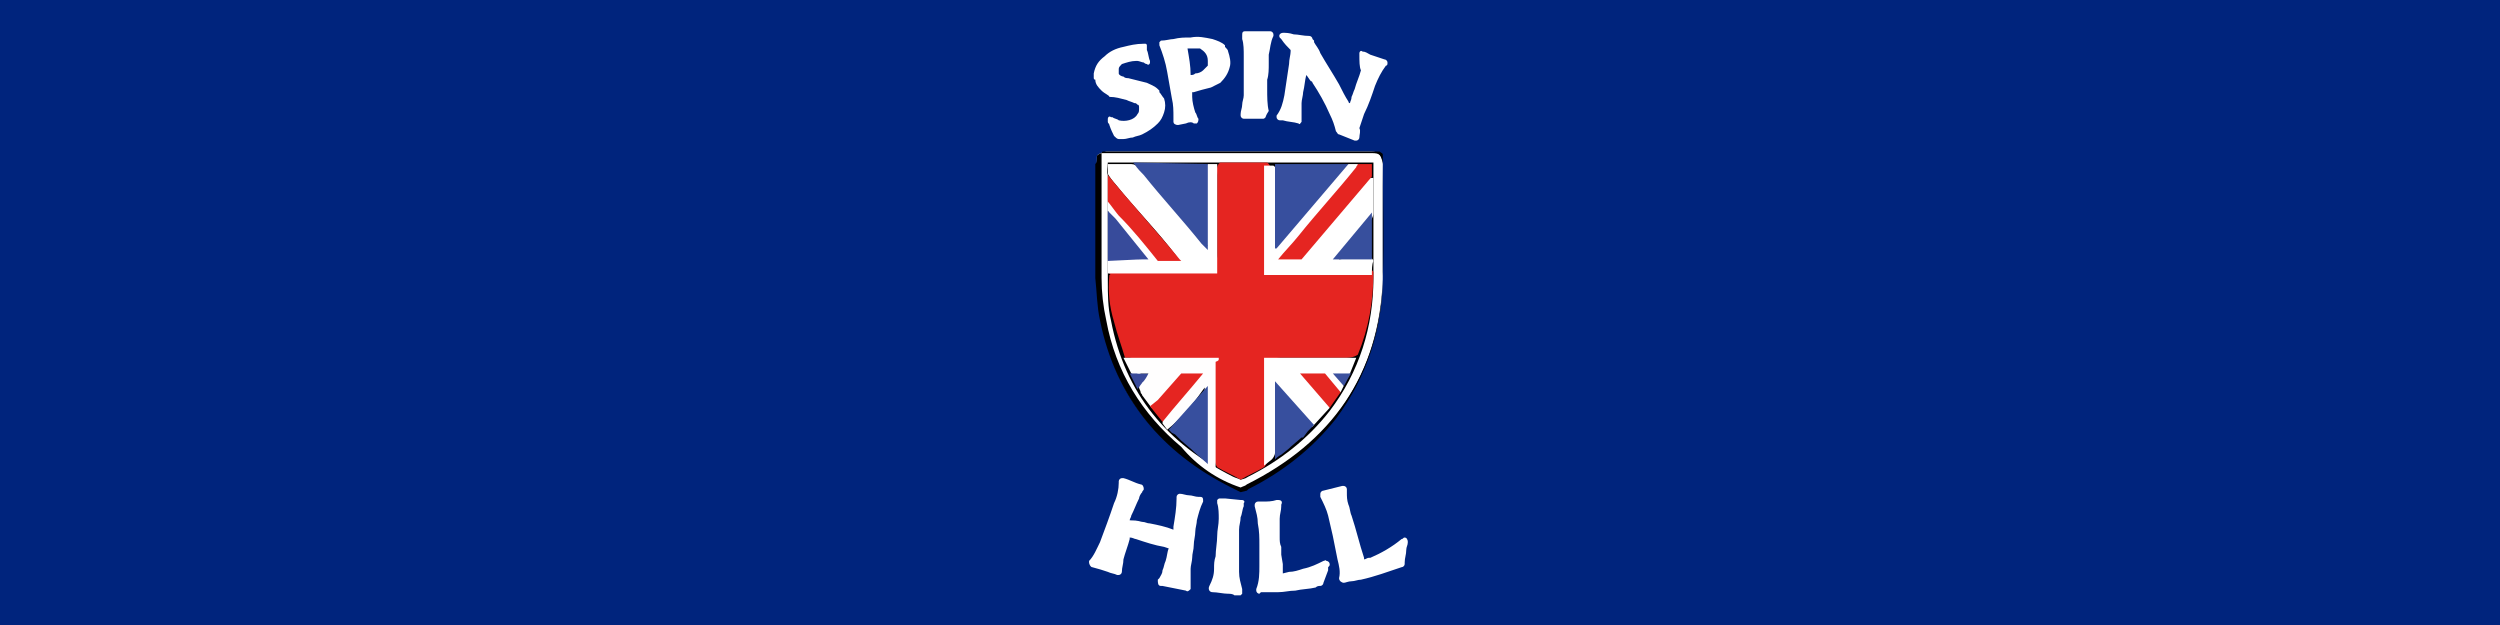<?xml version="1.0" encoding="utf-8"?>
<svg xmlns="http://www.w3.org/2000/svg" xmlns:xlink="http://www.w3.org/1999/xlink" version="1.1" id="Layer_1" preserveAspectRatio="xMinYMin" x="0px" y="0px" width="160" height="40" viewBox="0 0 160 40" style="enable-background:new 0 0 160 40;" xml:space="preserve"><rect x="0" y="0" width="160" height="40" fill="#808080" stroke="none"/><style type="text/css">
	.st_442_0{fill:#00247D;}
	.st_442_1{fill:#FFFFFF;}
	.st_442_2{fill:#E52521;}
	.st_442_3{fill:#374F9E;}
	.st_442_4{fill:#374B9B;}
	.st_442_5{fill:#FFFEFE;}
	.st_442_6{fill:#394A9A;}
	.st_442_7{fill:#374F9D;}
	.st_442_8{fill:#3B519E;}
	.st_442_9{fill:#E52722;}
	.st_442_10{fill:#E52621;}
</style><svg x="0px" y="0px" width="160" height="40" class="bksvg-442" preserveAspectRatio="xMinYMin" viewBox="0 0 160 40"><g xmlns="http://www.w3.org/2000/svg">
	<rect class="st_442_0" width="160" height="40"/>
</g><g xmlns="http://www.w3.org/2000/svg">
	<path class="st_442_1" d="M80.6,38c-0.1,0-0.2-0.1-0.2-0.2c0,0,0-0.1,0-0.1c0.2-0.5,0.2-1,0.2-1.5c0-0.4,0-0.9,0-1.3   c0-0.5,0-0.9-0.1-1.4c0-0.4-0.1-0.7-0.2-1.1c0,0,0-0.1,0-0.1c0-0.1,0.1-0.2,0.2-0.2c0.1,0,0.2,0,0.3,0c0.3,0,0.6,0,0.9-0.1   c0,0,0,0,0.1,0c0.2,0,0.3,0.1,0.2,0.3c0,0,0,0.1,0,0.1c0,0,0,0,0,0c0,0.3-0.1,0.5-0.1,0.8c0,0.2,0,0.5,0,0.7c0,0.2,0,0.3,0,0.5   c0,0.2,0,0.4,0.1,0.6c0,0.2,0,0.4,0,0.5l0.1,0.6c0,0.2,0,0.4,0,0.5c0,0,0,0.1,0,0.1l0.4-0.1c0.3,0,0.6-0.1,0.9-0.2   c0.5-0.1,0.9-0.3,1.3-0.5c0.1,0,0.1-0.1,0.2,0c0.1,0,0.2,0.1,0.2,0.2c0,0.1,0,0.1-0.1,0.2l0,0.1c0,0,0,0.1,0,0.1   c-0.1,0.3-0.2,0.5-0.3,0.8c0,0.1-0.1,0.2-0.2,0.2c-0.1,0-0.2,0-0.3,0.1c-0.4,0.1-0.9,0.1-1.3,0.2c-0.4,0-0.7,0.1-1.1,0.1   c-0.2,0-0.4,0-0.7,0c-0.1,0-0.3,0-0.4,0L80.6,38z M78.6,38c-0.3,0-0.7-0.1-1-0.1c-0.2,0-0.3-0.2-0.2-0.4c0.2-0.4,0.3-0.7,0.3-1.1   c0-0.3,0-0.5,0.1-0.8c0-0.4,0.1-0.9,0.1-1.3c0-0.4,0.1-0.7,0.1-1.1c0-0.3,0-0.7-0.1-1c0-0.1,0-0.1,0-0.2c0.1-0.1,0.1-0.1,0.2-0.1   c0.1,0,0.2,0,0.3,0l1,0.1c0,0,0.1,0,0.1,0c0.1,0,0.2,0.1,0.1,0.2c0,0,0,0.1,0,0.1c0,0,0,0,0,0.1c-0.1,0.2-0.1,0.5-0.2,0.7   c0,0.3-0.1,0.5-0.1,0.8c0,0.4,0,0.8,0,1.2c0,0.1,0,0.3,0,0.4c0,0.4,0,0.7,0,1.1c0,0.4,0.1,0.7,0.2,1.1c0,0.1,0,0.2,0,0.3   c0,0-0.1,0.1-0.1,0.1H79C78.9,38,78.7,38,78.6,38L78.6,38z M73.1,33.4c0.2,0,0.3,0.1,0.5,0.1c0.5,0.1,1,0.2,1.5,0.4c0,0,0,0,0,0   c0-0.1,0-0.2,0-0.2c0.1-0.6,0.2-1.2,0.2-1.8c0,0,0-0.1,0-0.1c0-0.1,0.1-0.2,0.2-0.2l0,0c0.2,0,0.4,0.1,0.6,0.1   c0.2,0,0.4,0.1,0.6,0.1c0,0,0.1,0,0.1,0c0.2,0,0.2,0.1,0.2,0.3c-0.2,0.4-0.3,0.8-0.4,1.2c0,0.2-0.1,0.5-0.1,0.7   c0,0.3-0.1,0.6-0.1,0.9c0,0.3-0.1,0.5-0.1,0.8c0,0.2-0.1,0.5-0.1,0.7c0,0.2,0,0.4,0,0.7c0,0.1,0,0.3,0,0.4c0,0.1,0,0.1,0,0.2   c-0.1,0.1-0.2,0.2-0.3,0.1c-0.5-0.1-1-0.2-1.5-0.3c0,0-0.1,0-0.1,0c-0.2,0-0.2-0.2-0.2-0.4c0,0,0.1-0.1,0.1-0.1   c0.1-0.2,0.2-0.3,0.2-0.5c0.1-0.2,0.1-0.4,0.2-0.6c0.1-0.3,0.1-0.6,0.2-0.8c0,0,0,0,0,0l-0.3-0.1c-0.6-0.1-1.2-0.3-1.8-0.5   c0,0,0,0,0,0c-0.1,0-0.2-0.1-0.4-0.1c0,0,0,0,0,0.1c-0.1,0.4-0.3,0.9-0.4,1.3c0,0.3-0.1,0.5-0.1,0.8c0,0.1-0.1,0.2-0.2,0.2   c0,0-0.1,0-0.1,0c-0.2-0.1-0.4-0.1-0.6-0.2c-0.3-0.1-0.6-0.2-1-0.3c-0.1,0-0.2-0.2-0.2-0.3c0,0,0,0,0,0c0,0,0-0.1,0-0.1   c0.3-0.3,0.5-0.8,0.7-1.2c0.3-0.8,0.6-1.6,0.9-2.5c0.2-0.4,0.3-0.9,0.3-1.3c0,0,0-0.1,0-0.1c0-0.1,0.1-0.2,0.2-0.2c0,0,0.1,0,0.1,0   c0.4,0.1,0.7,0.3,1.1,0.4c0.1,0,0.2,0.1,0.2,0.3c0,0.1-0.1,0.1-0.1,0.2c-0.1,0.1-0.2,0.3-0.2,0.4c-0.2,0.4-0.3,0.7-0.5,1.1   c0,0.1-0.1,0.2-0.1,0.3C72.9,33.3,73,33.4,73.1,33.4L73.1,33.4z M90,35.2c0,0.3-0.1,0.5-0.1,0.8c0,0,0,0,0,0.1   c0,0.1-0.1,0.2-0.2,0.2c-0.9,0.3-1.7,0.6-2.6,0.8c-0.2,0-0.4,0.1-0.6,0.1c-0.2,0-0.4,0.1-0.5,0.1c-0.1,0-0.3-0.1-0.3-0.3   c0.1-0.4,0-0.8-0.1-1.2c-0.1-0.5-0.2-1-0.3-1.5c-0.1-0.4-0.2-0.9-0.3-1.3c-0.1-0.4-0.3-0.8-0.5-1.2c0-0.1,0-0.1,0-0.2   c0-0.1,0.1-0.2,0.2-0.2c0.4-0.1,0.8-0.2,1.2-0.3c0,0,0.1,0,0.1,0c0.1,0,0.2,0.1,0.2,0.2c0,0.1,0,0.1,0,0.2c0,0.3,0,0.5,0.1,0.8   c0.1,0.2,0.1,0.5,0.2,0.7c0.3,0.9,0.5,1.8,0.8,2.7c0,0,0,0,0,0.1c0.1,0,0.2-0.1,0.3-0.1c0,0,0.1,0,0.1,0c0.7-0.3,1.4-0.7,2-1.2   c0.1,0,0.1-0.1,0.2-0.1c0.1,0,0.2,0.1,0.2,0.3C90.1,34.9,90,35,90,35.2L90,35.2z"/>
	<path class="st_442_1" d="M71.9,4.9C72,5,72.1,5,72.2,5c0.4,0.1,0.8,0.2,1.2,0.3c0.2,0.1,0.5,0.2,0.7,0.4l0.1,0.1c0,0,0,0,0,0l0,0   c0,0,0,0,0,0.1c0.1,0.1,0.2,0.3,0.3,0.4c0.1,0.3,0.1,0.6,0,0.9c-0.1,0.3-0.2,0.5-0.4,0.7c-0.3,0.3-0.6,0.5-1,0.7   c-0.2,0.1-0.4,0.1-0.6,0.2c-0.2,0-0.4,0.1-0.6,0.1c-0.1,0-0.2,0-0.3,0c-0.1,0-0.2-0.1-0.3-0.2c-0.1-0.2-0.2-0.4-0.3-0.7   c0-0.1-0.1-0.1-0.1-0.2c0-0.1,0-0.1,0-0.2c0-0.1,0.1-0.2,0.2-0.1c0,0,0.1,0,0.1,0c0.1,0.1,0.3,0.1,0.4,0.2c0.4,0.1,1,0,1.2-0.4   c0.1-0.1,0.1-0.2,0.1-0.4c0-0.1,0-0.2-0.1-0.2c-0.1-0.1-0.1-0.1-0.2-0.1c-0.2-0.1-0.3-0.1-0.5-0.2c-0.4-0.1-0.7-0.2-1.1-0.2   C71,6.1,70.7,6,70.5,5.8c-0.2-0.2-0.4-0.4-0.4-0.7C70,5.1,70,5,70,5c0,0,0,0,0-0.1V4.7c0,0,0,0,0,0c0.1-0.5,0.3-0.8,0.7-1.1   C71,3.3,71.4,3.1,71.9,3c0.4-0.1,0.8-0.2,1.3-0.2c0,0,0.1,0,0.1,0c0.1,0,0.1,0.1,0.1,0.1c0,0.1,0,0.1,0,0.2c0,0,0,0.1,0,0.1   c0.1,0.2,0.1,0.5,0.2,0.7c0,0,0,0,0,0.1c0,0.1-0.1,0.2-0.2,0.1c-0.1,0-0.2-0.1-0.2-0.1c-0.1,0-0.3-0.1-0.4-0.1c0,0-0.1,0-0.1,0   c-0.3,0-0.6,0.1-0.9,0.2c-0.1,0.1-0.2,0.2-0.2,0.3c0,0.1,0,0.2,0,0.3C71.6,4.8,71.8,4.9,71.9,4.9L71.9,4.9z M87,8.8   C87,8.8,87,8.8,87,8.8C87,8.9,86.9,9,86.8,9c0,0-0.1,0-0.1,0l-1-0.4c-0.1,0-0.1-0.1-0.2-0.2c-0.1-0.4-0.2-0.7-0.4-1.1   c-0.3-0.7-0.7-1.4-1.1-2c0,0,0-0.1-0.1-0.1c0,0,0,0,0,0c-0.1-0.1-0.2-0.3-0.3-0.4c0,0,0,0,0,0c0,0,0,0,0,0   c-0.1,0.4-0.1,0.7-0.2,1.1c0,0.2-0.1,0.5-0.1,0.7c0,0.2,0,0.3,0,0.5s0,0.3,0,0.5c0,0.1,0,0.1,0,0.2c-0.1,0.1-0.1,0.2-0.2,0.1   c-0.3-0.1-0.7-0.1-1-0.2c-0.1,0-0.1,0-0.2,0c-0.1,0-0.2-0.1-0.2-0.2c0,0,0,0,0,0l0,0c0,0,0,0,0,0c0,0,0-0.1,0-0.1   C82,7,82.1,6.6,82.2,6.1c0.1-0.7,0.2-1.3,0.3-2c0-0.3,0.1-0.6,0.1-0.8c0,0,0-0.1,0-0.1c-0.2-0.2-0.4-0.4-0.6-0.7   c0,0-0.1-0.1-0.1-0.1c-0.1-0.2,0.1-0.3,0.2-0.3c0.2,0,0.4,0,0.7,0.1c0.3,0,0.6,0.1,1,0.1c0.1,0,0.2,0.1,0.2,0.2   c0,0,0.1,0.1,0.1,0.1c0,0,0,0.1,0,0.1c0.1,0.2,0.3,0.4,0.4,0.7c0.4,0.7,0.8,1.3,1.2,2c0.2,0.4,0.4,0.8,0.6,1.1c0,0,0,0.1,0.1,0.1   c0-0.1,0.1-0.2,0.1-0.4c0.1-0.2,0.1-0.3,0.2-0.5c0.1-0.4,0.3-0.8,0.4-1.2C87,4.3,87,3.9,87,3.5c0,0,0-0.1,0-0.1   c0-0.1,0.1-0.2,0.2-0.1c0.2,0,0.3,0.1,0.5,0.2c0.3,0.1,0.6,0.2,0.9,0.3c0.1,0,0.2,0.1,0.2,0.2c0,0.1,0,0.2-0.1,0.2c0,0,0,0,0,0   C88.4,4.6,88.2,5,88,5.5c-0.2,0.6-0.4,1.2-0.7,1.8c-0.1,0.3-0.2,0.6-0.3,0.9C87.1,8.4,87,8.6,87,8.8L87,8.8z M75.9,7.9l-0.5,0.1   c-0.2,0-0.3-0.1-0.3-0.2c0-0.1,0-0.2,0-0.3c0-0.4,0-0.8-0.1-1.2c-0.1-0.6-0.2-1.1-0.3-1.7c-0.1-0.6-0.3-1.2-0.5-1.7   c0,0,0-0.1,0-0.1c0,0,0-0.1,0-0.1c0,0,0.1-0.1,0.1-0.1c0.3,0,0.6-0.1,0.8-0.1c0.4-0.1,0.7-0.1,1.1-0.1c0.5-0.1,0.9,0,1.4,0.1   c0.3,0.1,0.6,0.2,0.8,0.4c0,0,0,0,0,0l0,0c0,0,0,0,0,0.1c0.1,0.1,0.2,0.2,0.2,0.3c0.1,0.3,0.2,0.7,0.1,1c-0.1,0.4-0.3,0.7-0.6,1   c-0.2,0.1-0.4,0.2-0.6,0.3c-0.4,0.1-0.8,0.2-1.1,0.3c0,0-0.1,0-0.1,0c0,0.1,0,0.2,0,0.3c0,0.3,0.1,0.7,0.2,1   c0.1,0.1,0.1,0.3,0.2,0.4c0,0.1,0,0.2-0.1,0.3c-0.1,0-0.1,0-0.2,0C76.3,7.8,76.1,7.8,75.9,7.9L75.9,7.9z M76.3,3.1   c-0.1,0-0.2,0-0.3,0c0.1,0.6,0.2,1.1,0.2,1.7c0.1,0,0.2,0,0.3-0.1c0.2,0,0.4-0.1,0.5-0.2c0.1-0.1,0.2-0.2,0.3-0.3   c0-0.1,0-0.2,0-0.3c0-0.4-0.2-0.6-0.5-0.8C76.7,3.1,76.5,3.1,76.3,3.1L76.3,3.1z M81,7.5c-0.1,0.1-0.1,0.1-0.2,0.1   c-0.4,0-0.8,0-1.2,0c-0.1,0-0.2-0.1-0.2-0.2c0,0,0-0.1,0-0.1c0-0.2,0.1-0.4,0.1-0.6c0-0.2,0.1-0.4,0.1-0.6c0-0.7,0-1.3,0-2   c0-0.2,0-0.4,0-0.5c0-0.4,0-0.8-0.1-1.1c0-0.1,0-0.1,0-0.2c0-0.2,0-0.3,0.2-0.3c0.2,0,0.3,0,0.5,0c0.3,0,0.6,0,0.9,0   c0.1,0,0.1,0,0.2,0c0.1,0,0.2,0.1,0.2,0.2c0,0,0,0,0,0c0,0,0,0,0,0.1c-0.2,0.4-0.2,0.8-0.3,1.2c0,0.2,0,0.4,0,0.6   c0,0.3,0,0.7-0.1,1c0,0.2,0,0.4,0,0.6c0,0.5,0,1,0.1,1.4C81,7.4,81,7.5,81,7.5z"/>
	<path class="st_442_1" d="M70.9,10.5c0.9,0,0.8,0,0.9,0h15.1c0.1,0,0.3,0,0.4,0l0.6,0c0,0.4,0,0.8,0,0.9c0,2.2,0,4.3,0,6.5   c0,3.1-0.9,6-2.8,8.5c-1.4,1.8-3.2,3.2-5.2,4.2c-0.2,0.1-0.1,0.1-0.5,0.2c-0.2-0.1-0.3-0.1-0.5-0.2c-4.2-2.1-6.9-5.3-7.8-10   c-0.2-0.8-0.2-1.7-0.2-2.5c0-2.3,0-4.5,0-6.8C70.9,11.1,70.9,10.7,70.9,10.5z M70.2,10.1c0-0.1,0-0.2,0.1-0.2   c0.1-0.1,0.1-0.1,0.5-0.2c0.1,0,0.3,0,0.4,0h16.2c0.1,0,0.3,0,0.4,0c0.4,0,0.6,0.2,0.7,0.7c0,0.1,0,0.2,0,0.3c0,2.3,0,4.6,0,6.9   c0,3.3-1,6.4-3,9c-1.5,1.9-3.4,3.4-5.6,4.5l-0.1,0.1l-0.4,0.1L79,31.2l-0.2-0.1c-4.4-2.2-7.4-5.6-8.3-10.6   c-0.2-0.9-0.2-1.8-0.3-2.7c0-2.4,0-4.8,0-7.3C70.2,10.4,70.2,10.3,70.2,10.1L70.2,10.1z"/>
	<path d="M70.9,10.4c0.9,0,0.8,0,0.9,0h15.1c0.1,0,0.3,0,0.4,0l0.6,0c0,0.4,0,0.8,0,0.9c0,2.2,0,4.3,0,6.5c0,3.1-0.9,6-2.8,8.5   c-1.4,1.8-3.2,3.2-5.2,4.2c-0.2,0.1-0.1,0.1-0.5,0.2c-0.2-0.1-0.3-0.1-0.5-0.2c-4.2-2.1-6.9-5.3-7.8-10c-0.2-0.8-0.2-1.7-0.2-2.5   c0-2.3,0-4.5,0-6.8C70.8,11,70.9,10.7,70.9,10.4z M70.2,10.1c0-0.1,0-0.2,0.1-0.2c0.1-0.1,0.1-0.1,0.5-0.1c0.1,0,0.3,0,0.4,0h16.2   c0.1,0,0.3,0,0.4,0c0.5,0,0.6,0.1,0.7,0.7c0,0.1,0,0.2,0,0.3c0,2.3,0,4.6,0,6.9c0,3.3-1,6.4-3,9.1c-1.5,1.9-3.4,3.4-5.6,4.5   l-0.1,0.1l-0.4,0.1L79,31.3l-0.2-0.1c-4.4-2.2-7.4-5.7-8.4-10.7c-0.2-0.9-0.2-1.8-0.3-2.7c0-2.4,0-4.9,0-7.3   C70.2,10.4,70.2,10.3,70.2,10.1L70.2,10.1z M79.4,31.2L79.4,31.2L79.4,31.2c0.2-0.1,0.3-0.1,0.4-0.2c5.4-2.7,8.5-7,8.7-13.2   c0.1-2.5,0-5,0-7.5c0-0.1,0-0.2,0-0.3c0,0,0,0,0-0.1c0-0.1-0.1-0.1-0.2-0.2c-0.1,0-0.2,0-0.4,0c-5.6,0-11.3,0-16.9,0   c-0.1,0-0.3,0-0.4,0c-0.1,0-0.1,0.1-0.1,0.1c0,0,0,0.1,0,0.1c0,0.1,0,0.3,0,0.4c0,2.5,0,5,0,7.5c0,0.9,0.1,1.8,0.3,2.7   c0.6,3.3,2.3,6,4.8,8.1C76.6,29.8,77.9,30.7,79.4,31.2L79.4,31.2z"/>
	<path class="st_442_2" d="M80.9,29.9c-0.5,0.3-1,0.5-1.5,0.8c-0.5-0.3-1-0.5-1.5-0.8c-0.2-0.3-0.2-0.7-0.2-1c0-1.6,0-3.3,0-4.9   c0-0.3,0-0.5,0-1c-0.4,0-0.5,0-0.7,0c-1.3,0-2.5,0-3.8,0c-0.3,0-0.5,0-0.8-0.1c-0.3-0.1-0.3-0.4-0.4-0.7c-0.5-1.4-0.7-2.8-0.6-4.2   c-0.1-0.3-0.3-0.3-0.4-0.5c0-0.1,0,0,0-0.1c0.1-0.1,0.2-0.2,0.4-0.2c0.2,0,0.4,0,0.6,0c1.9-0.1,3.8,0.1,5.7-0.1   c0.2-0.3,0.2-0.6,0.2-0.9c0-1.7,0-3.3,0-5c0-0.3-0.1-0.6,0.2-0.8h3c0.3,0.2,0.2,0.6,0.2,0.9c0,1.7,0,3.3,0,5c0,0.3,0,0.5,0.1,0.8   c0.2,0.2,0.5,0.1,0.8,0.1c1.6,0,3.2,0,4.8,0c0.3,0,0.7-0.1,0.9,0.2c0,1.9-0.3,3.6-1,5.3c-0.3,0.2-0.6,0.2-0.9,0.2   c-1.3,0-2.6,0-3.9,0c-0.3,0-0.5,0-0.8,0.1c-0.2,0.3-0.1,0.6-0.1,0.8c0,1.6,0,3.2,0,4.8C81.1,29.2,81.2,29.6,80.9,29.9z"/>
	<path class="st_442_1" d="M77.9,10.5v7l-7,0c0-0.9,0,0,0-0.9c0.1-0.1,0.6,0,0.6,0c0.4-0.3,1.1-0.2,1.6-0.2c-0.4-0.6-0.9-1.1-1.4-1.7   c-0.2-0.2-0.8-1-0.8-1.3c0-0.3,0-0.4,0-0.6c0.6,0.3,1.6,1.8,2.1,2.3c0.2,0.2,0.5,0.5,0.7,0.8c0.4,0.6,0.9,0.6,1.6,0.5   c-1.2-1.6-2.7-3.1-3.9-4.6c-0.1-0.1-0.5-0.6-0.5-0.7c0-0.6,0,0,0-0.6l1.5,0h0c0.4,0,0.6,0.4,0.9,0.7c1.2,1.4,2.4,2.8,3.5,4.2   c0.1,0.1,0.2,0.2,0.4,0.3c0,0.1,0.1,0,0.1,0c0,0,0,0-0.1,0c-0.1-0.1-0.1-0.3-0.1-0.5c0-1.4,0-2.7,0-4.1c0-0.2,0-0.4,0.2-0.6   L77.9,10.5z"/>
	<path class="st_442_1" d="M87.8,17.6h-6.9v-7h0.6c0.3,0.2,0.2,0.5,0.2,0.7c0,1.2,0,2.4,0,3.6c0,0.2-0.1,0.4,0.1,0.6   c1.2-1.4,2.4-2.8,3.6-4.2c0.3-0.3,0.5-0.7,0.9-0.8c0.2,0,0.4,0,0.6,0c0.1,0.3-0.2,0.4-0.3,0.6c-1.4,1.7-2.9,3.4-4.3,5.1   c0,0.1-0.1,0.1-0.1,0.2c0.8,0.2,1.3-0.2,1.8-0.7c1.1-1.4,2.3-2.7,3.4-4c0.1-0.1,0.2-0.4,0.5-0.3c0,0.8,0,1.6,0,2.3   c-0.1,0.5-0.5,0.8-0.8,1.2c-0.4,0.5-0.9,1-1.4,1.7c0.6-0.1,1.1-0.1,1.6-0.1c0.2,0,0.5-0.1,0.6,0.2C87.8,16.9,87.8,17.3,87.8,17.6z"/>
	<path class="st_442_3" d="M77.3,10.5V16c-0.2-0.2-0.3-0.3-0.4-0.4c-1.2-1.5-2.5-2.9-3.7-4.4c-0.2-0.2-0.4-0.4-0.6-0.7   c-0.1-0.1-0.1-0.1,0-0.1L77.3,10.5z"/>
	<path class="st_442_3" d="M86.3,10.5l-4.6,5.4l-0.1,0v-5.4L86.3,10.5z"/>
	<path class="st_442_2" d="M87.8,11.3l-4.5,5.3h-1.5c0.4-0.5,0.9-1,1.3-1.5c1.2-1.5,2.5-2.9,3.7-4.4c0-0.1,0.1-0.1,0.1-0.2   c0.3,0,0.6,0,0.9,0C87.8,10.8,87.8,11.1,87.8,11.3z"/>
	<path class="st_442_4" d="M71.4,14l2.1,2.6c-0.6,0-0.6,0-2.6,0.1c0-1,0-2.1,0-3.2L71.4,14z"/>
	<path class="st_442_2" d="M71,17.6h0.6c-0.2,1.6,0,3.1,0.5,4.5c0.1,0.2,0.4,0.5,0.5,0.8c-0.3,0-0.3,0-0.6,0c-0.2-0.7-0.5-1.5-0.7-2.3   C71,19.6,70.9,18.7,71,17.6z"/>
	<path class="st_442_5" d="M71.9,22.9l0.4,0c1.7,0,3.4,0,5.1,0c0.2,0,0.4,0,0.6,0V23c0,0.2-0.6,0.2-0.8,0.2c-1.1,0-2.3,0-3.4,0   c-0.2,0-0.4,0-0.7,0.1c-0.2,0.2,0,0.4-0.1,0.6c-0.2,0.2-0.4,0.1-0.6,0L71.9,22.9z"/>
	<path class="st_442_5" d="M73.7,26.1l-0.6-0.8c0-0.1-0.1-0.1-0.1-0.2c0-0.1-0.1-0.2-0.1-0.3c0,0,0,0,0,0c0-0.2,0.1-0.3,0.3-0.4   c0,0,0,0,0,0c0.6,0.1,0.7,0.7,1,1.1c0,0,0,0,0,0C74.1,25.9,74,26,73.7,26.1C73.7,26.1,73.7,26.1,73.7,26.1z"/>
	<path class="st_442_6" d="M73.1,24.5l-0.3,0.4l-0.5-1l0.6,0c0.7,0,0,0,0.7,0C73.6,24.2,73.4,24.4,73.1,24.5z"/>
	<path class="st_442_1" d="M80.9,29.8l0-6.2v-0.7l5.9,0l-0.4,1c-0.2,0.2-0.5,0.1-0.7,0.2c0,0.2,0.3,0.4,0.3,0.6l-0.2,0.4   c-0.3,0-0.5-0.3-0.6-0.5c-0.4-0.6-0.9-0.7-1.6-0.5c0.3,0.6,0.8,1,1.2,1.5c0.1,0.2,0.3,0.3,0.3,0.5L84,27.3c-0.2,0-0.3,0-0.4-0.2   c-0.7-0.8-1.3-1.6-2-2.3c0.1,1.3,0,2.8,0,4.2c0,0.1-0.1,0.3-0.2,0.4L80.9,29.8z"/>
	<path class="st_442_7" d="M87.8,16.6h-2.5l2.5-3L87.8,16.6z"/>
	<path class="st_442_8" d="M86,24.7l-0.7-0.8h1.2C86.4,23.9,86.1,24.6,86,24.7z"/>
	<path class="st_442_5" d="M73.1,24.5c0.2-0.2,0.3-0.4,0.4-0.6h-0.7c-0.1-0.3-0.2-0.5-0.3-0.8h5.3c0,0.5,0,1.1,0,1.6c0,1.7,0,3.5,0,5.3   l-0.6-0.4c-0.2-0.2-0.1-0.6-0.1-0.9c0-1.3,0-2.6,0-4c0,0,0,0.1,0,0.1c-0.7,1-1.4,1.9-2.4,2.7l-0.3-0.4c0-0.4,0.3-0.7,0.5-0.9   c0.6-0.7,1.1-1.4,1.8-2.1c-0.8-0.2-1.3,0-1.8,0.7c-0.2,0.3-0.4,0.7-0.9,0.8c-0.1-0.2-0.3-0.3-0.4-0.5   C73.5,24.9,73.3,24.7,73.1,24.5z"/>
	<path class="st_442_3" d="M81.6,29.4v-5l2.5,2.8v0l-0.2,0.2l-0.1,0.1l-0.1,0.1L83.4,28L83.3,28l-0.7,0.6l-0.1,0.1L82,29.1   C81.8,29.2,81.7,29.3,81.6,29.4C81.6,29.4,81.6,29.4,81.6,29.4L81.6,29.4z"/>
	<path class="st_442_2" d="M74.1,25.6l1.5-1.7H77c-0.9,1.1-1.8,2.1-2.6,3.1l-0.8-1L74.1,25.6z"/>
	<path class="st_442_9" d="M85.1,26.1l-1.9-2.2h1.6l1,1.2L85.1,26.1z"/>
	<path class="st_442_10" d="M71.6,13.8c-0.1-0.1-0.6-0.8-0.7-0.9c0-1.7,0-0.2,0-1.7c1.3,1.6,3.3,3.8,4.6,5.4c0,0,0,0,0.1,0.1h-1.5   C73.3,15.7,72.5,14.7,71.6,13.8z"/>
	<path class="st_442_3" d="M76.4,28.9l-0.1-0.1l-0.7-0.6l-0.1-0.1l-0.2-0.2l-0.1-0.1L75,27.7l-0.2-0.2v0l2.5-2.8l0,5L76.4,28.9z"/>
</g></svg></svg>
